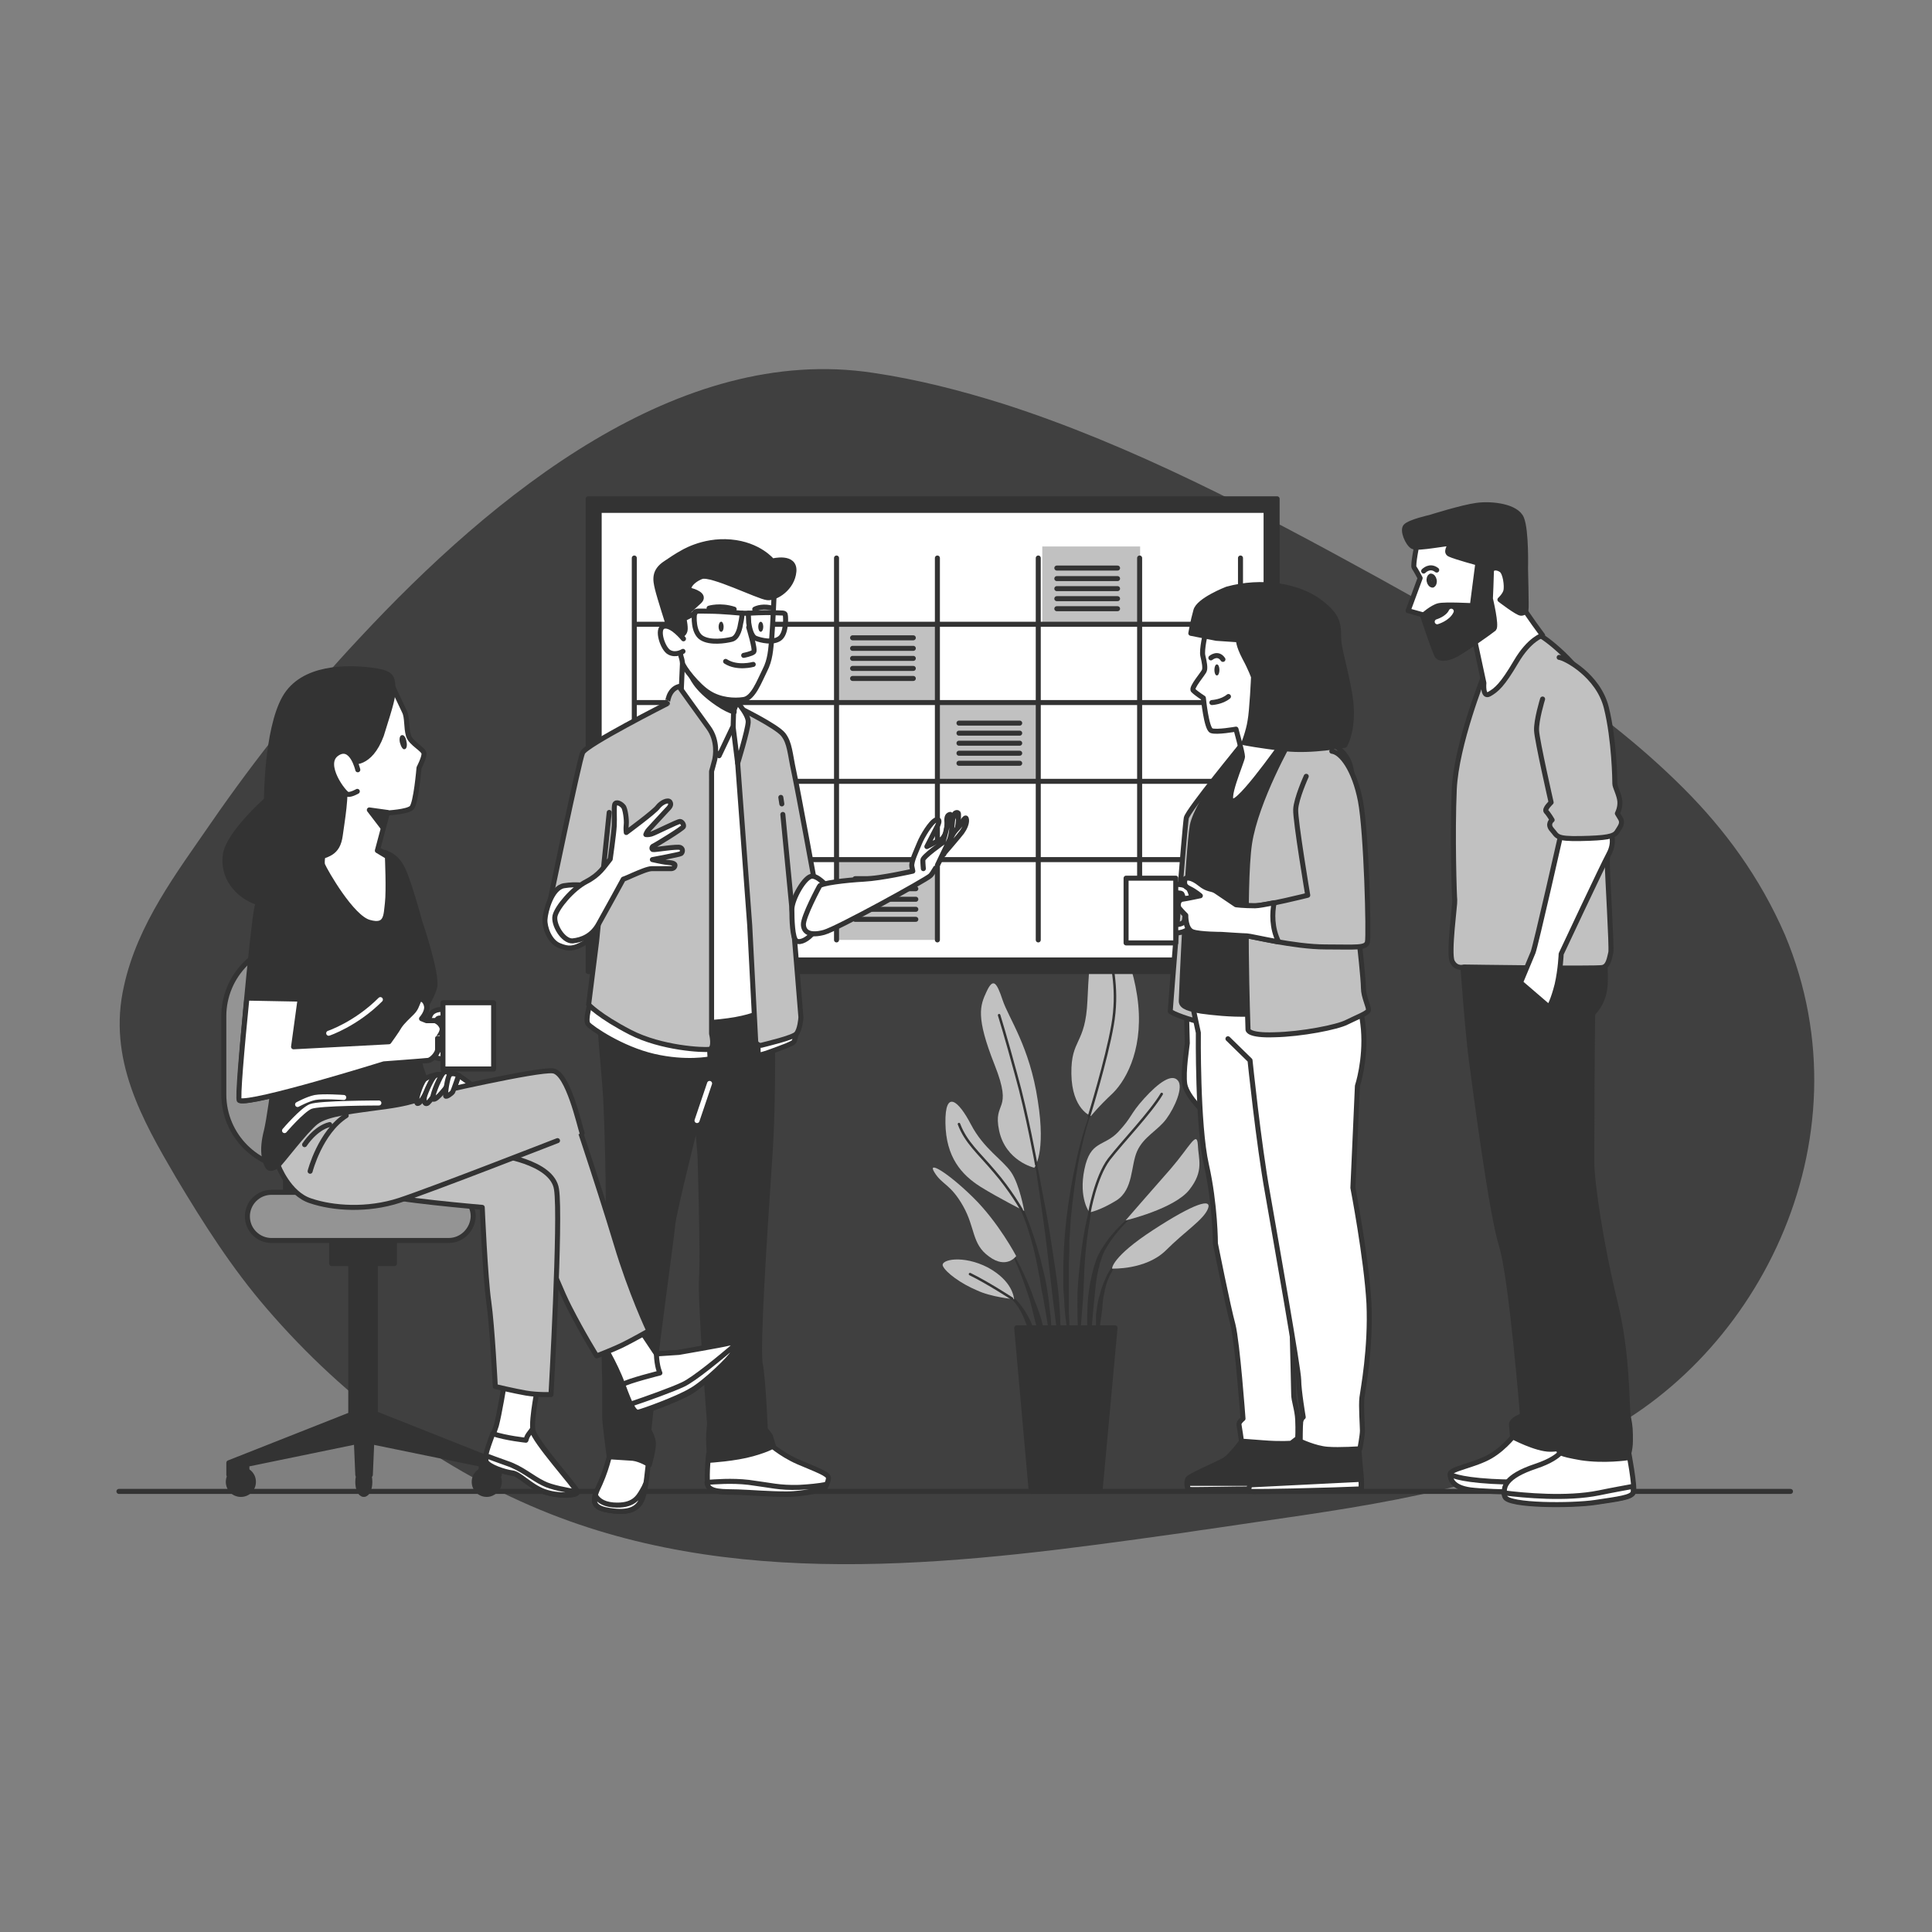 <?xml version="1.0" encoding="utf-8"?>
<!-- Generator: Adobe Illustrator 27.9.0, SVG Export Plug-In . SVG Version: 6.00 Build 0)  -->
<svg version="1.1" id="Capa_1" xmlns="http://www.w3.org/2000/svg" xmlns:xlink="http://www.w3.org/1999/xlink" x="0px" y="0px"
	 viewBox="0 0 385 385" style="enable-background:new 0 0 385 385;" xml:space="preserve">
<rect x="0" y="0" width="385" height="385" fill="#808080" stroke="none"/>
<style type="text/css">
	.st0{opacity:0.3;}
	.st1{fill:none;stroke:#000000;stroke-miterlimit:10;}
	.st2{fill:none;stroke:#000000;stroke-linecap:round;stroke-linejoin:round;stroke-miterlimit:10;}
	.st3{fill:#C1C1C1;stroke:#333333;stroke-linecap:round;stroke-linejoin:round;stroke-miterlimit:10;}
	.st4{fill:none;stroke:#333333;stroke-width:5;stroke-linecap:round;stroke-linejoin:round;stroke-miterlimit:10;}
	.st5{fill:#333333;}
	.st6{fill:#FFFFFF;stroke:#333333;stroke-linecap:round;stroke-linejoin:round;stroke-miterlimit:10;}
	.st7{fill:#333333;stroke:#333333;stroke-linecap:round;stroke-linejoin:round;stroke-miterlimit:10;}
	.st8{fill:none;stroke:#333333;stroke-linecap:round;stroke-linejoin:round;stroke-miterlimit:10;}
	.st9{fill:#333333;stroke:#333333;stroke-width:2;stroke-linecap:round;stroke-linejoin:round;stroke-miterlimit:10;}
	.st10{fill:#FFFFFF;stroke:#333333;stroke-width:14;stroke-linecap:round;stroke-linejoin:round;stroke-miterlimit:10;}
	.st11{fill:#FFFFFF;stroke:#333333;stroke-width:8;stroke-linecap:round;stroke-linejoin:round;stroke-miterlimit:10;}
	.st12{fill:none;stroke:#333333;stroke-miterlimit:10;}
	.st13{fill:#C1C1C1;stroke:#333333;stroke-miterlimit:10;}
	.st14{fill:#C1C1C1;}
	.st15{fill:#333333;stroke:#333333;stroke-miterlimit:10;}
	.st16{fill:#FFFFFF;stroke:#333333;stroke-miterlimit:10;}
	.st17{fill:none;stroke:#4C4C4C;stroke-linecap:round;stroke-linejoin:round;stroke-miterlimit:10;}
	.st18{fill:#4C4C4C;stroke:#333333;stroke-linecap:round;stroke-linejoin:round;stroke-miterlimit:10;}
	.st19{fill:#B6B6B6;stroke:#333333;stroke-linecap:round;stroke-linejoin:round;stroke-miterlimit:10;}
	.st20{fill:#FFFFFF;}
	.st21{fill:#FFFFFF;stroke:#333333;stroke-width:0.75;stroke-linecap:round;stroke-linejoin:round;stroke-miterlimit:10;}
	.st22{fill:#808080;stroke:#333333;stroke-linecap:round;stroke-linejoin:round;stroke-miterlimit:10;}
	.st23{fill:none;stroke:#333333;stroke-width:0.5;stroke-linecap:round;stroke-linejoin:round;stroke-miterlimit:10;}
	.st24{fill:none;stroke:#FFFFFF;stroke-linecap:round;stroke-linejoin:round;stroke-miterlimit:10;}
	.st25{fill:#949494;stroke:#333333;stroke-linecap:round;stroke-linejoin:round;stroke-miterlimit:10;}
	.st26{fill:#6E2DBA;}
	.st27{fill:#00CDD0;}
	.st28{fill:#3A8BFF;}
	.st29{opacity:0.5;}
</style>
<g>
	<g class="st29">
		<path d="M335.5,157.1c-18-18-39.6-30.2-60.9-42c-24-13.2-49-26.4-74.6-34.6c-8.6-2.7-17.2-4.9-26-6.2
			c-38.7-5.9-75.7,24.2-102.4,52.9c-10.7,11.4-20.6,23.8-29.7,37c-6.6,9.6-14.5,19.9-17.2,32.3c-3.3,14.5,3.6,26.6,10.4,38.2
			c5.5,9.2,11.1,18,18,26c15.8,18.4,35.3,32.6,56.6,41c39.6,15.6,83.6,9.7,124.3,4c2.3-0.3,4.6-0.7,6.9-1c25.1-3.8,50.1-6.3,74-16.9
			c34.7-15.3,58.1-60.2,40.8-101.5C350.7,174.8,343.7,165.3,335.5,157.1z"/>
	</g>
	<line class="st8" x1="23.7" y1="297.2" x2="356.8" y2="297.2"/>
	<g>
		<g>
			<g>
				<path class="st5" d="M218.4,219L218.4,219C218.4,219,218.4,219,218.4,219C218.4,219,218.3,219,218.4,219
					c-1.7,3.7-2.9,7.7-3.8,11.7c-0.9,4-1.6,8.1-2.1,12.2l-0.3,3.1c0,0.5-0.1,1-0.1,1.5l-0.1,1.5c0,1-0.1,2.1-0.1,3.1l0,3.1l0,1.5
					c0,0.5,0.1,1,0.1,1.5c0.1,1,0.1,2.1,0.2,3.1c0.2,2,0.5,4.1,0.8,6.1c0,0,0,0,0.1,0c0,0,0.1,0,0.1-0.1v0c0-1,0-2.1-0.1-3.1
					c0-1-0.1-2-0.1-3.1c0-1,0-2,0-3.1l0-1.5l0-1.5l0-3.1l0.1-3.1l0-1.5c0-0.5,0.1-1,0.1-1.5l0.2-3.1c0.4-4.1,0.9-8.1,1.7-12.1
					C215.9,226.8,216.9,222.9,218.4,219z"/>
				<path class="st5" d="M218.9,235.1C218.9,235,218.9,235,218.9,235.1c-0.1-0.1-0.1-0.1-0.1,0c-0.9,2.5-1.6,5.1-2.2,7.8
					c-0.6,2.6-1,5.3-1.3,8c-0.3,2.7-0.6,5.4-0.6,8.1c0,2.7,0,5.4,0.3,8.1c0,0,0,0,0,0c0,0,0.1,0,0.1,0c0.3-2.7,0.5-5.4,0.7-8
					c0.2-2.7,0.2-5.4,0.4-8c0.2-2.7,0.5-5.3,1-8C217.6,240.3,218.1,237.6,218.9,235.1z"/>
				<path class="st5" d="M227.7,240.7C227.7,240.7,227.7,240.7,227.7,240.7c-2.3,1.4-4.3,3.2-6,5.2c-0.9,1-1.6,2.1-2.3,3.2l-0.5,0.9
					l-0.4,0.9c-0.1,0.3-0.2,0.6-0.3,0.9c-0.1,0.3-0.2,0.6-0.3,1c-0.7,2.6-1.1,5.2-1.2,7.8c-0.1,2.6-0.1,5.3,0.3,7.9c0,0,0,0,0.1,0
					c0,0,0.1,0,0.1-0.1l0.7-7.8c0.3-2.6,0.4-5.2,1-7.7c0.1-0.3,0.2-0.6,0.2-0.9c0.1-0.3,0.2-0.6,0.3-0.9l0.3-0.9l0.4-0.9
					c0.6-1.1,1.3-2.2,2.1-3.2C223.7,244.2,225.6,242.3,227.7,240.7L227.7,240.7C227.8,240.8,227.8,240.7,227.7,240.7z"/>
				<path class="st5" d="M223.4,250.7c-1.2,0.8-2,2-2.7,3.2c-0.6,1.3-1.2,2.6-1.5,4c-0.1,0.3-0.2,0.7-0.3,1l-0.2,1
					c-0.1,0.7-0.2,1.4-0.3,2.1c0,0.7,0,1.4,0,2.1c0.1,0.7,0.1,1.4,0.3,2.1c0,0,0,0,0,0c0,0,0.1,0,0.1,0c0.2-0.7,0.3-1.4,0.4-2.1
					c0.1-0.7,0.2-1.4,0.3-2.1c0.1-0.7,0.2-1.4,0.2-2c0.1-0.7,0.1-1.4,0.3-2c0.2-1.4,0.6-2.7,1.2-3.9
					C221.8,253,222.4,251.7,223.4,250.7L223.4,250.7C223.5,250.8,223.5,250.8,223.4,250.7C223.5,250.7,223.5,250.7,223.4,250.7z"/>
				<path class="st5" d="M211,258.6c-0.3-3.5-0.9-6.9-1.4-10.3c-0.5-3.4-1.1-6.9-1.8-10.3c-0.6-3.4-1.3-6.8-2.1-10.2c0,0,0,0-0.1,0
					c0,0,0,0,0,0.1c0.6,3.4,1.1,6.8,1.6,10.3c0.5,3.4,1,6.9,1.4,10.3c0.4,3.4,0.8,6.9,1.2,10.3l1.3,10.3c0,0,0,0,0.1,0
					c0,0,0.1,0,0.1-0.1c0-0.9,0-1.7,0.1-2.6c0-0.9,0-1.7-0.1-2.6C211.3,262,211.1,260.3,211,258.6z"/>
				<path class="st5" d="M208.9,258.5c-0.2-1.4-0.4-2.7-0.7-4.1l-0.5-2c-0.2-0.7-0.3-1.4-0.5-2c-0.7-2.7-1.6-5.3-2.6-7.9l-0.4-1
					l-0.5-0.9c-0.3-0.6-0.6-1.2-1-1.8c-0.7-1.2-1.5-2.4-2.5-3.3c0,0-0.1,0-0.1,0c0,0,0,0.1,0,0.1l0,0c0.9,1,1.6,2.2,2.3,3.4
					c0.3,0.6,0.6,1.2,0.9,1.9l0.4,0.9l0.4,1c1,2.6,1.7,5.2,2.3,7.9c0.3,1.3,0.5,2.7,0.8,4l0.3,2c0.1,0.7,0.3,1.3,0.4,2
					c0.2,1.4,0.5,2.7,0.7,4.1c0.2,1.4,0.5,2.7,0.7,4.1c0,0,0,0,0.1,0c0,0,0.1,0,0.1-0.1c0-1.4,0-2.8-0.1-4.2
					C209.2,261.3,209.1,259.9,208.9,258.5z"/>
				<path class="st5" d="M206,258.7c-0.6-1.8-1.4-3.6-2.2-5.3c-0.8-1.7-1.7-3.4-2.8-5.1c0,0,0,0-0.1,0c0,0,0,0,0,0.1
					c0.9,1.7,1.7,3.4,2.4,5.2c0.7,1.8,1.3,3.6,1.9,5.4c0.5,1.8,0.9,3.7,1.4,5.5c0.5,1.8,0.9,3.7,1.5,5.5c0,0,0,0,0.1,0
					c0,0,0.1,0,0.1-0.1c0-1.9-0.2-3.9-0.5-5.8C207.4,262.3,206.7,260.5,206,258.7z"/>
				<path class="st5" d="M205.9,264.7c-0.3-1.1-0.9-2.2-1.5-3.2c-0.6-1-1.4-2-2.2-2.8c-0.4-0.4-0.9-0.8-1.4-1.1
					c-0.5-0.3-1-0.6-1.6-0.7c0,0-0.1,0-0.1,0c0,0,0,0.1,0,0.1l0,0c1,0.5,1.9,1.2,2.7,2.1c0.8,0.8,1.4,1.8,1.9,2.8
					c0.5,1,0.8,2.1,1.3,3.1c0.2,0.5,0.4,1.1,0.6,1.6c0.2,0.5,0.4,1.1,0.7,1.6l0,0c0,0,0,0,0,0c0,0,0.1,0,0.1-0.1
					c0-0.6,0-1.2-0.1-1.8C206.2,265.9,206.1,265.3,205.9,264.7z"/>
			</g>
			<path class="st14" d="M206.1,232.7c0,0-5.7-1.3-7-7.4c-1.3-6.1,2.9-3.5-0.9-13.1c-3.8-9.6-2.9-11.8-1.6-14.6
				c1.3-2.8,2-1.9,3.2,1.7c1.2,3.6,5.4,9.3,7,20C208.5,229.9,206.1,232.7,206.1,232.7z"/>
			<path class="st14" d="M217.4,222.4c0,0-3.8-1.3-3.9-8.4c-0.1-7.1,2.8-5.7,3.2-14.6c0.4-8.9,1-15.2,2.6-15.3
				c1.6-0.1,5.8,4.4,7.3,14.3c1.5,9.9-1.9,16.5-4.8,19.4C218.8,220.6,217.4,222.4,217.4,222.4z"/>
			<path class="st14" d="M204.1,241.3c0,0-0.9-5.2-2.6-7.7c-1.7-2.5-5.5-4.7-8-9.5c-2.5-4.8-5.2-7.1-5.1-0.3
				c0.1,6.8,3.2,10.3,7,12.7C199.1,238.8,204.1,241.3,204.1,241.3z"/>
			<path class="st14" d="M202.5,250.3c0,0-3.5-6.7-8.6-11.7c-5.1-5-9.2-7.4-7.7-5c1.5,2.5,3.2,2.3,5.7,6.7c2.5,4.4,1.7,7.6,5.2,10.1
				C200.6,253,202.5,250.3,202.5,250.3z"/>
			<path class="st14" d="M202.1,258.9c-0.1-0.4-0.3-3.6-5.2-6.3c-5-2.6-9.6-1.6-9-0.3c0.6,1.3,3.6,3.5,6.7,4.8
				C197.5,258.5,202.1,258.9,202.1,258.9z"/>
			<path class="st14" d="M217.1,241.6c0,0-2.2-2.8-1-8.6c1.2-5.8,3.8-4.4,6.7-7.4c2.9-3.1,2.3-3.5,5.2-6.7c2.9-3.2,5.5-5,6.7-3.6
				c1.2,1.3-0.6,5.4-2.3,7.7c-1.7,2.3-4.5,3.5-5.8,6.4c-1.3,2.9-0.7,7.6-4.1,9.8C219.1,241.3,217.1,241.6,217.1,241.6z"/>
			<path class="st14" d="M224.3,243.2c0,0,5.2-6,9-10.3c3.8-4.4,5.2-7.7,5.4-4.8c0.1,2.9,1.3,5.2-1.7,9
				C234,240.9,224.3,243.2,224.3,243.2z"/>
			<path class="st14" d="M221.6,252.8c0,0-0.1-2.3,8.2-7.7c8.3-5.4,11.8-6.4,10.9-4.2c-0.9,2.2-4.5,4.4-8.4,8.3
				C228.3,253.1,221.6,252.8,221.6,252.8z"/>
			<path class="st23" d="M206.5,232.1c0,0-1.9-10.5-4-17.9c-2-7.4-3.4-11.9-3.4-11.9"/>
			<path class="st23" d="M217,222.5c0,0,3.5-11.3,4.7-18.2c1.2-6.8-0.1-11.9-0.7-15"/>
			<path class="st23" d="M203.6,241.1c0,0-2.2-3.9-5.4-7.6c-3.2-3.8-5.7-5.8-7.1-9.5"/>
			<path class="st23" d="M217.1,241.6c0,0,1.2-7,3.9-10.6c2.8-3.6,8.3-9.3,10.5-13"/>
			<path class="st23" d="M201.7,258.8c0,0-4.9-3.2-8.4-4.9"/>
		</g>
		<polygon class="st7" points="219.2,297.2 205.5,297.2 202.6,264.6 222.2,264.6 		"/>
	</g>
	<g>
		<g>
			<rect x="117.2" y="99.4" class="st7" width="137.3" height="94.2"/>
			<rect x="119.4" y="101.7" class="st6" width="132.9" height="89.6"/>
		</g>
		<g>
			<rect x="167" y="124.4" class="st14" width="19.5" height="15.7"/>
			<rect x="187.2" y="140.3" class="st14" width="19.5" height="15.7"/>
			<rect x="167" y="171.6" class="st14" width="19.5" height="15.7"/>
			<rect x="207.7" y="108.9" class="st14" width="19.5" height="15.7"/>
			<g>
				<line class="st8" x1="126.4" y1="111.2" x2="126.4" y2="187.3"/>
				<line class="st8" x1="146.6" y1="111.2" x2="146.6" y2="187.3"/>
				<line class="st8" x1="166.7" y1="111.2" x2="166.7" y2="187.3"/>
				<line class="st8" x1="186.8" y1="111.2" x2="186.8" y2="187.3"/>
				<line class="st8" x1="206.9" y1="111.2" x2="206.9" y2="187.3"/>
				<line class="st8" x1="227.1" y1="111.2" x2="227.1" y2="187.3"/>
				<line class="st8" x1="247.2" y1="111.2" x2="247.2" y2="187.3"/>
				<line class="st8" x1="126.9" y1="124.4" x2="247.4" y2="124.4"/>
				<line class="st8" x1="126.9" y1="140" x2="247.4" y2="140"/>
				<line class="st8" x1="126.9" y1="155.7" x2="247.4" y2="155.7"/>
				<line class="st8" x1="126.9" y1="171.3" x2="247.4" y2="171.3"/>
				<g>
					<line class="st8" x1="169.9" y1="127.1" x2="182" y2="127.1"/>
					<line class="st8" x1="169.9" y1="129.2" x2="182" y2="129.2"/>
					<line class="st8" x1="169.9" y1="131.2" x2="182" y2="131.2"/>
					<line class="st8" x1="169.9" y1="133.2" x2="182" y2="133.2"/>
					<line class="st8" x1="169.9" y1="135.2" x2="182" y2="135.2"/>
				</g>
				<g>
					<line class="st8" x1="191.1" y1="144.1" x2="203.2" y2="144.1"/>
					<line class="st8" x1="191.1" y1="146.1" x2="203.2" y2="146.1"/>
					<line class="st8" x1="191.1" y1="148.1" x2="203.2" y2="148.1"/>
					<line class="st8" x1="191.1" y1="150.1" x2="203.2" y2="150.1"/>
					<line class="st8" x1="191.1" y1="152.1" x2="203.2" y2="152.1"/>
				</g>
				<g>
					<line class="st8" x1="170.4" y1="175.1" x2="182.5" y2="175.1"/>
					<line class="st8" x1="170.4" y1="177.1" x2="182.5" y2="177.1"/>
					<line class="st8" x1="170.4" y1="179.2" x2="182.5" y2="179.2"/>
					<line class="st8" x1="170.4" y1="181.2" x2="182.5" y2="181.2"/>
					<line class="st8" x1="170.4" y1="183.2" x2="182.5" y2="183.2"/>
				</g>
				<g>
					<line class="st8" x1="210.6" y1="113.2" x2="222.7" y2="113.2"/>
					<line class="st8" x1="210.6" y1="115.3" x2="222.7" y2="115.3"/>
					<line class="st8" x1="210.6" y1="117.3" x2="222.7" y2="117.3"/>
					<line class="st8" x1="210.6" y1="119.3" x2="222.7" y2="119.3"/>
					<line class="st8" x1="210.6" y1="121.3" x2="222.7" y2="121.3"/>
				</g>
			</g>
		</g>
	</g>
	<g>
		<g>
			<path class="st6" d="M302.3,285.3c0,0-2.2,3.1-5.3,4.9c-3.1,1.8-8,2.5-8,3.5s0.4,2.7,4,3.1c3.6,0.5,19.3,0.7,21.3,0.2
				c2-0.5,0.1-10.6,0.1-10.6S304.9,287,302.3,285.3z"/>
			<path class="st6" d="M293,296.9c3.6,0.5,19.3,0.7,21.3,0.2c0.5-0.1,0.8-0.9,0.9-1.9c-4.4,0.1-12.9,0.3-18,0
				c-6.9-0.4-8.2-1.4-8.2-1.4C289,294.7,289.4,296.4,293,296.9z"/>
		</g>
		<path class="st7" d="M291.4,191c0,0,1,14.2,1.8,20.2c0.8,6,4,30.6,6,37c2,6.4,4.2,33.9,4.2,33.9s-2.3,0.8-2.2,1.8
			c0.1,1,0.2,2.4,0.2,2.4s4.7,2.5,7.5,2.5c2.8,0,6.3-1.2,6.3-1.2s-0.7-10.7-1.1-19.2c-0.4-8.4-3.9-44.3-3.9-44.3l-0.7-35.8
			L291.4,191z"/>
		<g>
			<path class="st6" d="M311.8,287.9c0,0,0.2,2.3-5.8,4.3c-6,2-6.7,4.2-6,6c0.7,1.8,13.3,1.8,18,1.1c4.7-0.7,7.1-1,7.5-1.9
				c0.4-1-1-8.3-1-8.3L311.8,287.9z"/>
			<path class="st6" d="M325.4,297.5c0.1-0.2,0.1-0.7,0-1.3c-1.6,0.3-3.9,0.7-6.8,1.3c-6.4,1.3-14.9,0.5-18.9,0
				c0,0.3,0.1,0.5,0.2,0.8c0.7,1.8,13.3,1.8,18,1.1C322.6,298.7,325,298.4,325.4,297.5z"/>
		</g>
		<path class="st7" d="M295.8,194.5l3.5,4.2c0,0,2.7,29.2,3.6,36.8c1,7.6,5.5,34.7,5.5,34.7l2.9,14.5c0,0-0.5,1.2-0.7,1.8
			c-0.2,0.6-0.1,1.9,0,2.4c0.1,0.5-0.1,0.8,4.5,1.6c4.6,0.7,9.2,0,9.2,0s0.6-1.4,0.6-3.4c0-1.9,0-2.8-0.4-4.7
			c-0.4-1.9,0-12.2-2.7-23.1c-2.7-11-4.6-23.6-4.6-27.8c0-4.2,0.1-28.9,0.2-29.4c0.1-0.5,2.4-2,2.5-6.5c0.1-4.5-0.5-6.1-0.5-6.1H296
			"/>
		<path class="st3" d="M295.6,134.9c0,0-5.4,13.5-5.8,22.4c-0.4,8.9,0,21.6,0.1,22.1c0.1,0.5-1.3,10.6-0.5,12.2
			c0.8,1.6,2.3,1.1,2.3,1.1s26.4,0.4,27.6,0.1c1.2-0.2,1.4-1.8,1.7-3c0.2-1.2-0.7-15.5-0.7-17.7c0-2.2,0.7-26.4-2.3-33.1
			s-10.5-12.3-11.4-12.5S297.8,128.7,295.6,134.9z"/>
		<g>
			<path class="st6" d="M282.4,108.3c0,0-0.9,4.4-0.6,4.8c0.3,0.4,1.2,2.1,1.2,2.1l-2.4,6.5l2.9,0.8l4.1,7l6.3-1.8l1.8,8.4
				c0,0-0.3,3,1.1,2.2c1.4-0.8,2.6-1.8,5.3-6.4c2.7-4.6,5.3-5.3,5.3-5.3s-3.3-4.4-4-5.8s-0.3-3.7-1.4-9.3c-1.1-5.6-4.9-6.8-10-6.8
				C286.8,104.8,282.9,105.9,282.4,108.3z"/>
			<path class="st7" d="M285,103.1c0,0-4.1,0.9-4.9,1.8c-0.7,0.8,0.4,3.4,1.4,4c1,0.6,7.6-0.9,7.5-0.5c-0.1,0.5-1.1,1.7,0,2.1
				c1.1,0.5,5.5,1.7,5.5,1.7l-1.1,8.5c0,0-5.4-0.3-6.7,0c-1.3,0.3-3.2,2-3.2,2s2.4,7.3,2.9,8c0.5,0.7,1.8,0.6,3.2,0
				c1.5-0.6,7.5-4.9,8.1-5.4c0.6-0.6-0.7-6-0.7-6s0.2-4.5,0.2-5.4s1.2-0.9,2-0.3c0.8,0.6,1.1,3.1,0.9,4.1c-0.2,0.9-1.2,1.8-1.2,1.8
				s3.5,2.7,4.2,2.7c0.7,0,0.9-0.5,1-0.7c0.1-0.3-0.1-8.2-0.1-8.2s0.2-7.6-0.8-10c-1-2.4-5.8-3-8.9-2.6
				C291.3,101.1,285,103.1,285,103.1z"/>
			<path class="st8" d="M285.8,115.6c0.1,0.5-0.1,0.9-0.3,1c-0.3,0-0.6-0.3-0.7-0.8c-0.1-0.5,0.1-0.9,0.3-1
				C285.4,114.8,285.7,115.1,285.8,115.6z"/>
			<path class="st8" d="M283.7,113.8c0,0,1.2-1.3,2.6-0.2"/>
			<path class="st24" d="M286.4,123.9c0,0,2.1-0.6,2.8-2.1"/>
		</g>
		<path class="st6" d="M311.2,165.6c0,0-5.2,23-5.7,24.2c-0.5,1.2-2.5,6-2.5,6l5.7,4.9c0,0,0.8-1.3,1.6-4.5c0.7-3.1,0.8-6.1,0.8-6.1
			s8.2-17.5,9.5-19.9c1.3-2.4,0.4-4.2,0.4-4.8C320.9,164.9,311.2,165.6,311.2,165.6z"/>
		<path class="st3" d="M307.4,139.3c0,0-1.3,4.2-1.2,6.3c0.1,2,2.9,14.3,2.9,14.3s-1.4,1.3-1,1.8c0.5,0.5,1.2,1.7,1.2,1.7
			s-1.1,0.8,0,2c1.1,1.2,0.6,1.8,5.7,1.7c5.1-0.1,6.6-0.4,7.2-1.3c0.6-1,1.3-1.7,0.7-2.7c-0.6-1-0.6-1-0.6-1s0.6-1.1,0.5-2.4
			c-0.1-1.3-1-2.9-1-3.5c0-0.6-0.1-8.8-1.7-15.2c-1.6-6.4-8.2-9.9-9.4-10"/>
	</g>
	<g>
		<path class="st6" d="M236.4,200.1c0,0,0.2,7.6,0.2,7.8c0,0.3-0.9,5.7-0.5,8.2c0.5,2.6,4.3,6,4.3,6l0.4-22.8L236.4,200.1z"/>
		<path class="st3" d="M247.8,148c0,0-11.1,13.5-11.4,15c-0.3,1.5-3.2,38.1-3.2,38.5c0,0.3,4.5,2.1,6.4,2.1c1.8,0,2.7,0,2.7,0
			s-3.1-25.2-1.7-34.5c1.4-9.4,4.7-12,7.3-15.6C250.3,149.8,250.3,147,247.8,148z"/>
		<g>
			<path class="st7" d="M248.4,285.9c0,0-2.9,4.2-4.5,5.1c-1.6,0.9-6.9,3.1-7.2,3.7s-0.2,2,0.2,2.1c0.5,0.1,8.4-0.1,13.3-0.1
				c4.9,0,8.1,0.2,8.7-0.3c0.6-0.6,0.1-8.1-0.5-9.6c-0.6-1.5-0.6-1.5-0.6-1.5l-8.7-0.2L248.4,285.9z"/>
			<path class="st6" d="M259.1,295.6h-22.5c0,0.5,0.1,1.1,0.4,1.2c0.5,0.1,8.4-0.1,13.3-0.1c4.9,0,8.1,0.2,8.7-0.3
				C259,296.2,259.1,296,259.1,295.6z"/>
		</g>
		<path class="st6" d="M237.3,198.8l1.5,7c0,0-0.2,18.4,1.6,26.3c1.8,8,1.8,15.7,1.8,15.7s2.5,12.6,3.5,16.2c0.9,3.6,2,18.7,2,18.7
			s-0.9,0.7-0.8,1.2c0.1,0.5,0.5,3.3,0.5,3.3s0.5,0,4.2,0.3c3.7,0.3,5.7,0.1,5.7,0.1l1.3-1c0,0,0.1-1.6,0-3.7
			c-0.1-2.1-0.8-3.7-0.8-5.1c0-1.4-0.8-31.9-0.8-31.9l0.3-47.8l-20.2-1.2L237.3,198.8z"/>
		<g>
			<path class="st7" d="M259.7,285.7c0,0-1,2.5-2.1,3.9c-1,1.4-5.3,3.8-7,4.7c-1.7,0.9-1.7,2.9-1.7,2.9s3.9,0.1,16.9-0.3l5.5-0.2
				c0,0,0.1-1.5-0.1-3.2s-0.5-6.1-0.5-6.1L259.7,285.7z"/>
			<path class="st6" d="M265.7,296.9l5.5-0.2c0,0,0.1-0.8,0-1.9l-22.1,1.1c-0.3,0.7-0.3,1.3-0.3,1.3S252.8,297.3,265.7,296.9z"/>
		</g>
		<path class="st6" d="M244.7,207l4.4,4.3c0,0,1.7,16.6,3.5,26.5c1.7,9.8,6.2,35.1,6.2,37.2c0,2.1,0.9,7.4,0.9,7.4s-0.3,0.1-0.5,0.9
			c-0.1,0.8-0.1,3.9-0.1,3.9s2.9,1.4,5.4,1.6c2.5,0.2,6.5-0.1,6.5-0.1s0.5-2.7,0.5-3.6s-0.3-5-0.1-6.6c0.2-1.6,1.8-9.8,1.4-18.8
			c-0.5-9-3.2-23-3.2-23l0.9-20.3c0,0,1.7-5.1,1.2-11.3c-0.6-6.2-2-8.7-2-8.7l-27,0.1"/>
		<path class="st7" d="M247.8,148c0,0-9.2,11.4-10.2,16.5c-0.9,5.1-2.2,33.8-2.2,35c0,1.2,1.8,1.6,4,2c2.2,0.3,5.7,0.7,9.5,0.6
			c3.8-0.1,7.7-1.4,8.3-2.1c0.6-0.7-0.6-21.1,1.4-32.3s3.9-17.2,2.8-19.4C260.3,146,251.8,145.7,247.8,148z"/>
		<path class="st3" d="M257.2,147.4c0,0-6.9,12.1-8.2,20.7s-0.3,37.1-0.3,37.1s0,1.2,5.3,1c5.3-0.1,12.5-1.5,14.4-2.5
			c2-1,4.2-1.8,4.3-2.4c0.1-0.6-1-2.7-1-4.4c0-1.7-0.8-8.9-0.8-8.9s-0.2-31.5-2-36C267.1,147.4,260.3,146.1,257.2,147.4z"/>
		<g>
			<path class="st6" d="M240.3,125.8c0,0-0.9,3.7-0.6,4.9c0.3,1.2,0.5,2.4,0.3,2.9c-0.1,0.5-2.8,3.5-2.2,4c0.6,0.6,2,1.5,2,1.5
				s0.6,6.1,1.6,6.5s4.9-0.3,4.9-0.3s1.3,4.7,1.3,5.5c0,0.8-3.9,9.5-1.7,8.8c2.2-0.7,11-13.4,11-13.4s-0.1-16.3-2.7-20.4
				C251.6,121.5,244,122.2,240.3,125.8z"/>
			<path class="st5" d="M243,133.5c0,0.6-0.2,1.1-0.5,1.1s-0.5-0.5-0.5-1.1c0-0.6,0.2-1.1,0.5-1.1S243,132.9,243,133.5z"/>
			<path class="st8" d="M241.3,131.1c0,0,1.4-1.2,2.4,0.3"/>
			<path class="st8" d="M241.5,140c0,0,2-0.1,3.3-1.2"/>
		</g>
		<path class="st7" d="M244.5,117.4c0,0-5.7,2.2-6.2,4.3c-0.6,2.1-1,4.5-1,4.5l5.1,1l4.4,0.3c0,0-0.1,1,1.2,3.5
			c1.3,2.4,1.8,3.9,1.8,3.9s-0.3,6.8-0.7,8.8c-0.3,2-1.2,4.3-1.2,4.3s2.9,0.6,8.2,1.2c5.3,0.6,11.9-0.7,11.9-0.7s1.4-2.3,1.3-6.9
			c-0.1-4.6-2.3-11.2-2.5-13.9c-0.2-2.7,0.5-4.5-3.7-7.7C258.8,116.7,251.4,115.5,244.5,117.4z"/>
		<g>
			<g>
				<path class="st6" d="M234.3,185.9c-0.4,0-0.8,0-0.9-0.1l0.3-1.6c0.5,0.1,1.8,0.1,2.2-0.5c0.5-0.7,0.1-4.9-0.4-5.6
					c-0.2-0.2-1.1-0.2-1.8-0.1l-0.4-1.6c0.4-0.1,2.5-0.5,3.5,0.6c0.9,1.1,1.6,6.1,0.5,7.6C236.5,185.7,235.1,185.9,234.3,185.9z"/>
			</g>
			<rect x="224.4" y="175" class="st6" width="9.9" height="12.9"/>
		</g>
		<g>
			<path class="st3" d="M260.3,154.7c0,0-2,4.4-2.1,6.6c-0.1,2.2,2.4,17.1,2.4,17.1s-8.3,2.1-10.6,2.1c-2.3,0-3.8-0.2-3.8-0.2
				s-3.1-2.1-4-2.7s-1.6-0.2-3.2-1.5c-1.6-1.3-2.9-1.4-3-0.7s-0.1,1.2,1,1.7c1.2,0.6,2.1,1.4,2.1,1.4s-2.8,0.6-3.6,0.7
				c-0.8,0.1-1,1.3-0.6,1.8c0.5,0.6,1.3,1.4,1.3,1.4s-0.1,2.8,1.4,3.3c1.5,0.6,5.7,0.5,5.7,0.5s4.4,0.3,5.1,0.3
				c0.7,0,9.5,2.2,15.7,2.2c6.2,0,8.1,0.3,8.4-1c0.3-1.4-0.2-21.8-1.4-28.1c-1.2-6.2-3.8-9.7-5.7-9.9"/>
			<path class="st6" d="M253.9,179.9c-1.6,0.3-3.1,0.6-3.8,0.6c-2.3,0-3.8-0.2-3.8-0.2s-3.1-2.1-4-2.7c-0.9-0.6-1.6-0.2-3.2-1.5
				c-1.6-1.3-2.9-1.4-3-0.7c-0.1,0.7-0.1,1.2,1,1.7c1.2,0.6,2.1,1.4,2.1,1.4s-2.8,0.6-3.6,0.7c-0.8,0.1-1,1.3-0.6,1.8
				c0.5,0.6,1.3,1.4,1.3,1.4s-0.1,2.8,1.4,3.3s5.7,0.5,5.7,0.5s4.4,0.3,5.1,0.3c0.4,0,3,0.6,6.3,1.2
				C253.4,184.9,253.5,181.9,253.9,179.9z"/>
		</g>
	</g>
	<g>
		<g>
			<g>
				<path class="st6" d="M121.8,288.5c0,0-0.6,3.5-2.2,7.1c-1.7,3.5-1.8,4.9,2,5.4c3.8,0.6,5.6-0.3,6.4-2.3c0.8-2,1.1-6.7,1.3-7.9
					C129.6,289.7,126.6,286.3,121.8,288.5z"/>
				<path class="st6" d="M128,297c-0.8,1.4-1.8,3.2-5.8,2.9c-2.3-0.2-3.2-1.2-3.6-2c-0.5,1.8,0.2,2.7,2.9,3.1
					c3.8,0.6,5.6-0.3,6.4-2.3c0.3-0.7,0.5-1.8,0.7-2.9C128.5,296.1,128.3,296.5,128,297z"/>
			</g>
			<g>
				<path class="st6" d="M153.1,287.5c0,0,2.3,2.2,5.9,3.8c3.5,1.5,6.1,2.4,6.1,3.2c0,0.8-0.8,2.2-0.8,2.2s-3.8,1.1-7.5,1.1
					s-6.9-0.3-9.6-0.4c-2.8-0.1-6,0.2-6.2-1.8c-0.2-2,0.2-5.8,0.2-5.8S150.9,286.8,153.1,287.5z"/>
				<path class="st6" d="M164.3,296.6c0,0,0.2-0.4,0.4-0.8c-1.5,0.3-3.5,0.5-5.5,0.6c-4,0.1-5.4-0.4-10-1c-3.4-0.4-6.8-0.1-8.3,0
					c0,0,0,0.1,0,0.1c0.2,2,3.4,1.7,6.2,1.8c2.8,0.1,5.9,0.4,9.6,0.4S164.3,296.6,164.3,296.6z"/>
			</g>
			<path class="st7" d="M153.8,200.7c0,0,0.6,16.7-0.5,31.5c-1,14.8-2.4,36.5-1.8,39.6s1,13,1,13l1,1.3l0.6,2c0,0-0.6,0.6-4.1,1.6
				c-3.5,1-8.6,1.3-8.6,1.3s-0.2-3.4-0.2-4.3c0-0.9,0.2-3,0.2-3s-1.9-24-1.6-28.9c0.3-4.9-0.3-24.5-0.3-24.5l-0.6-7.1
				c0,0-4.6,18.3-4.8,20.6c-0.2,2.3-3.4,25.5-3.4,26.9c0,1.4-1.4,14.3-1.4,14.3s0.8,1.3,0.9,2.5c0.1,1.3-0.8,4.4-0.8,4.4
				s-1.7-1.1-3.3-1.3c-1.6-0.1-4.7-0.3-4.7-0.3s-0.9-6.6-0.9-8c0-1.4,0-7.1,0-7.1s-0.5-16.3,0.3-22.5c0.8-6.3,0.3-25.6-0.1-33.8
				c-0.5-8.2-1.6-15.5-0.8-17.3s1.3-4.1,1.3-4.1s8.2,1.8,17.6,2.4c9.4,0.6,14.2-1.1,14.2-1.1L153.8,200.7z"/>
			<line class="st24" x1="138.9" y1="223.3" x2="141.4" y2="215.9"/>
		</g>
		<path class="st6" d="M138.7,203.8c0,0,2,0.2,6.4-0.4c4.4-0.6,6.2-1.6,6.2-1.6s-2.9-55.8-2.9-56.3c0-0.5,0-3.1-3-3.6
			s-7,0.7-7.8,4.1C136.8,149.2,138.7,203.8,138.7,203.8z"/>
		<path class="st6" d="M151.2,206.7c0,0-0.3,3.3,0,3.5c0.3,0.2,3.4-1,5.5-1.8c2-0.9,1.4-0.5,2-2.5c0.7-1.9,0.4-1.9-1.6-1.4
			C155.1,205.1,151.2,206.7,151.2,206.7z"/>
		<path class="st3" d="M147,152.1l2.4,32.3l1.2,23.3c0,0,0.4,0.7,1.1,0.6c0.7-0.2,6.4-1.5,7-2.3c0.7-0.8,0.9-3,0.9-3.3
			s-1.7-20.7-1.7-20.7l4.5-5.9c0,0-3.4-18.6-4.2-22.3s-0.8-5.7-2.1-7.4c-1.3-1.7-8.9-5.4-8.9-5.4L147,152.1z"/>
		<path class="st6" d="M146.1,139c0,0,3.1,3.2,3,4.9c-0.1,1.7-2.1,8.2-2.1,8.2l-1.2-9.6C145.7,142.5,145.1,140.1,146.1,139z"/>
		<g>
			<path class="st6" d="M136,132.1l-0.3,6.8c0,0,2.2,5.5,3.6,7.2c1.4,1.7,4,4.5,4,4.5l2.8-5.9l0.1-3.2l1.2-3.1c0,0-2.7-0.5-5.4-2.6
				c-2.6-2.1-5.4-4.5-5.6-4.6C136.2,131.1,136,132.1,136,132.1z"/>
			<path class="st7" d="M137.7,134.5c0,0,0.7,2.6,5.3,5.7c1.3,0.9,2.4,1.4,3.3,1.7l0-0.5l1.2-3.1c0,0-2.7-0.5-5.4-2.6
				c-0.7-0.5-1.3-1.1-2-1.6l-0.9-0.3L137.7,134.5z"/>
		</g>
		<g>
			<path class="st6" d="M154.3,117.7c0,0-0.3,6.9-0.5,9.3c-0.2,2.4-0.3,4.5-1.4,6.6c-1.1,2.2-2.3,5.5-4.2,5.8
				c-1.9,0.3-4.7,0.1-6.9-1.3c-2.3-1.4-5.2-5.2-5.3-6c-0.1-0.8-0.3-1.3-0.3-1.3s-1.2-7.1-1.2-10.3c0-3.2,0.3-5.8,5.3-7.6
				C144.9,111.1,154.3,117.7,154.3,117.7z"/>
			<path class="st7" d="M137.8,117.7c0,0,3.1,0.8,1.5,2.2c-1.6,1.4-3.1,3-3.1,3s0.5,2,0.3,2.8c-0.2,0.8-1.2,1.4-1.9,0.6
				c-0.7-0.8-1.3-1.4-1.3-1.4s-1.9-5.9-2.3-7.6c-0.4-1.7-0.8-3.5,1.7-5.1c2.5-1.7,3-1.9,3-1.9s4.2-2.8,9.9-2.3
				c5.7,0.5,8.3,3.8,8.3,3.8s4.6-1.2,4.3,2.1c-0.3,3.3-3.6,5.4-5.3,5.2c-1.8-0.2-11.2-4.9-13.1-4.2
				C137.9,115.6,136.5,117.4,137.8,117.7z"/>
			<path class="st8" d="M149.2,125c0,0,1.4,4.5,1,4.9c-0.4,0.4-2,0.7-2,0.7"/>
			<path class="st8" d="M150.1,132.4c0,0-3.2,0.9-5.5-0.6"/>
			<g>
				<path class="st8" d="M147.9,122.2c0,0-4.2-0.4-6.4-0.4c-2.2,0-3-0.2-3.1,0.4s-0.3,3.8,1.4,4.9c1.7,1.1,4.8,0.6,6,0.3
					c1.3-0.3,1.7-2.5,1.8-3.2C147.8,123.5,147.9,122.2,147.9,122.2z"/>
				<path class="st8" d="M149.1,122.2c0,0,3.3-0.2,5-0.1c1.7,0.1,2.4-0.1,2.4,0.5c0.1,0.6,0.2,3.6-1.1,4.6c-1.3,1-3.8,0.4-4.8,0
					s-1.3-2.5-1.4-3.1C149.2,123.5,149.1,122.2,149.1,122.2z"/>
				<line class="st8" x1="138.5" y1="122.2" x2="133.3" y2="124.8"/>
				<line class="st8" x1="147.9" y1="122.2" x2="149.2" y2="122.2"/>
			</g>
			<path class="st6" d="M136.2,127.3c0,0-2.3-2.9-3.9-2.5c-1.6,0.4-0.2,4.6,1.1,5.2c1.3,0.7,2.7-0.2,2.7-0.2"/>
			<path class="st5" d="M144.2,124.9c0,0.6-0.2,1-0.5,1c-0.3,0-0.5-0.5-0.5-1s0.2-1,0.5-1C143.9,123.8,144.2,124.3,144.2,124.9z"/>
			<ellipse class="st5" cx="151.6" cy="124.9" rx="0.5" ry="1"/>
			<path class="st8" d="M141.3,121.2c0,0,2.2-0.7,5,0.2"/>
			<path class="st8" d="M150.4,121.4c0,0,1.2-0.7,3.1-0.3"/>
		</g>
		<path class="st6" d="M141.4,209l0.1,2c0,0-4.7,1-11.2-0.5c-6.5-1.5-12.4-5.6-13.1-6.4s0.5-4.5,0.5-4.5s-0.9-0.2,0.6,0.3
			c1.5,0.5,7.4,5.7,15.4,7.1C141.8,208.4,141.5,207.8,141.4,209z"/>
		<path class="st3" d="M135.3,136.8c0,0,4,5.6,5.9,8.2s1.4,5.7,1.2,6.5c-0.2,0.8-0.6,2.2-0.6,2.2V206c0,0,0.7,2.8-0.4,3.1
			c-1.2,0.2-9.6-0.2-15.8-3.4c-6.2-3.2-8.3-5.5-8.3-5.5l1.6-12.7l0.7-7.1l-10.2,0.1c0,0,6-29,6.7-30.5c0.7-1.6,16.9-9.8,16.9-9.8
			S133.1,137.4,135.3,136.8z"/>
		<line class="st8" x1="155.8" y1="160.2" x2="155.6" y2="158.9"/>
		<line class="st8" x1="157.9" y1="182" x2="156" y2="162.3"/>
		<line class="st6" x1="119.5" y1="180.4" x2="121.4" y2="161.9"/>
		<path class="st6" d="M116.7,176.5c0,0-1.8-0.4-4.3,0c-2.5,0.4-3.7,5.1-3.8,6.7c-0.1,1.6,0.9,4.4,2.8,5.2c1.9,0.8,2.9,0.7,4.9-0.4
			c2-1.2,1.8-6.6,1.7-8.5C117.8,177.7,116.7,176.5,116.7,176.5z"/>
		<path class="st6" d="M121.6,171.2c0,0,0.7-4.9,0.8-6.6s-0.1-3.6,0.1-4.3c0.3-0.7,1.3-0.1,1.7,0.4c0.4,0.4,0.7,2.7,0.6,3.6
			c-0.1,0.9,0,1.6,0,1.6s5.7-4.2,6.3-5.1c0.7-0.9,2-1.5,2.4-1c0.4,0.6-0.1,1.1-0.6,1.6c-0.5,0.5-3.2,3.5-3.6,3.9
			c-0.4,0.4-0.6,1-0.6,1s0.4,0.1,1.1-0.1c0.7-0.2,5.2-2.5,5.7-2.5c0.4,0,0.8,0.6,0.7,1s-5.7,3.8-6,3.9s-0.4,0.6-0.1,0.7
			s4.9-0.7,5.5-0.4c0.6,0.3,0.4,1,0.1,1.2c-0.3,0.2-5.7,1.2-5.7,1.2s1.8,0.4,2.5,0.5c0.7,0.1,2,0.1,2,0.6c0,0.4-0.3,0.7-0.8,0.7
			c-0.5,0-3,0-3.8,0c-0.8,0-2.4,0.7-3.8,1.3c-1.3,0.6-1.9,0.8-1.9,0.8s-3.6,6.6-4.9,8.9c-1.3,2.4-3.3,3.2-5.2,3.4
			c-1.9,0.1-3.9-3.3-3.5-5c0.4-1.7,3.5-5.4,6.2-6.8S120.3,172.8,121.6,171.2z"/>
		<path class="st6" d="M165.5,177.4c0,0-2.1-2.7-3.6-2.8c-1.5-0.1-4.1,4.6-4.1,6.6s0.1,5.8,0.9,6.3c0.8,0.5,2.4-0.4,3.4-1.7
			C163.1,184.5,165.5,177.4,165.5,177.4z"/>
		<g>
			<path class="st6" d="M189.6,164.4c0,0,0.1-2.3-0.3-2.1c-0.4,0.1-0.7,0.4-0.6,1.5c0.1,1-0.4,3.3-0.4,3.3L189.6,164.4z"/>
			<path class="st6" d="M163.3,176.6c0,0-3.3,6.1-3.2,7.7c0.1,1.6,1.5,2.2,4.1,1.5c2.6-0.7,20.4-10.5,21.2-11.3
				c0.9-0.8,3.8-6.9,4.7-8c1-1.1,0.9-3.8,0.9-4.3s-0.9-0.3-0.9,0.3c0,0.6-2.1,4.6-2.4,4.7c-0.3,0.1-3,1.5-3,1.5s1.4-2.7,1.9-3.7
				c0.5-0.9,0.9-1.9-0.1-1.6c-1,0.4-2.7,3.2-3.3,4.7c-0.6,1.5-1.6,3.5-1.5,4.5c0.2,1,0.2,1,0.2,1s-6.1,1.4-9.8,1.6
				C168.5,175.4,163.5,176,163.3,176.6z"/>
			<path class="st6" d="M188,170.2c0,0,3.2-3.7,3.7-4.4s1-1.7,0.9-2.5c-0.1-0.8-0.7,0.2-1.1,0.9s-1.3,1.3-1.8,2.4
				c-0.5,1.1-1.6,1.4-1.6,1.4V170.2z"/>
			<path class="st6" d="M186.8,172.4c0,0,1.8-3.8,2.3-4.8c0.5-1,0.6-2.8,0.7-3.9c0.1-1.1-0.9-0.4-1,0.5c-0.1,0.9-0.9,3.7-0.9,3.7
				s-4,2.8-4,3.5c0,0.7,0.1,1.7,0.1,1.7"/>
		</g>
	</g>
	<g>
		<rect x="56.9" y="229.7" class="st7" width="5.9" height="10.5"/>
		<path class="st25" d="M59.4,232.9L59.4,232.9c-8.1,0-14.8-6.6-14.8-14.8v-15.6c0-8.1,6.6-14.8,14.8-14.8h0
			c8.1,0,14.8,6.6,14.8,14.8v15.6C74.1,226.3,67.5,232.9,59.4,232.9z"/>
		<g>
			<path class="st7" d="M50.5,295.3c0-1.4-1.1-2.5-2.5-2.5s-2.5,1.1-2.5,2.5s1.1,2.5,2.5,2.5S50.5,296.7,50.5,295.3z"/>
			<path class="st7" d="M99.5,295.3c0-1.4-1.1-2.5-2.5-2.5c-1.4,0-2.5,1.1-2.5,2.5s1.1,2.5,2.5,2.5
				C98.3,297.8,99.5,296.7,99.5,295.3z"/>
			<path class="st7" d="M73.7,295.3c0-1.4-0.5-2.5-1.2-2.5c-0.6,0-1.2,1.1-1.2,2.5s0.5,2.5,1.2,2.5
				C73.2,297.8,73.7,296.7,73.7,295.3z"/>
			<polygon class="st7" points="74.8,281.7 74.8,245.8 69.9,245.8 69.9,281.9 45.6,291.5 45.6,293.9 49.2,293.9 49.2,291.8 
				72.5,287 95.9,291.8 95.9,293.9 99.5,293.9 99.5,291.5 			"/>
			<polygon class="st7" points="71.3,293.9 73.8,293.9 74.3,282.2 70.8,282.2 			"/>
		</g>
		<rect x="66.1" y="244.4" class="st7" width="12.5" height="7.4"/>
		<path class="st25" d="M89.4,247.2H54.1c-2.6,0-4.8-2.1-4.8-4.8v0c0-2.6,2.1-4.8,4.8-4.8h35.4c2.6,0,4.8,2.1,4.8,4.8v0
			C94.2,245,92.1,247.2,89.4,247.2z"/>
	</g>
	<g>
		<g>
			<path class="st6" d="M127,264.1l3.8,5.7l4.5-0.3c0,0,8.6-1.6,9.8-1.8c1.1-0.3,1.6,0.7,1,1.8c-0.6,1.1-5.8,6.2-8.4,7.8
				c-2.6,1.6-9.8,4.1-10.5,4.3c-0.7,0.1-1.6-1.3-3.1-5.7c-1.6-4.4-4.4-8.8-4.4-8.8L127,264.1z"/>
			<g>
				<path class="st6" d="M146.1,269.5c0.6-1.1,0.1-2.1-1-1.8c-1.1,0.3-9.8,1.8-9.8,1.8l-4.5,0.3c0.1,2.6,0.7,3.8,0.7,3.8
					s-6.4,1.6-7.4,2.3c1.6,4.4,2.4,5.8,3.1,5.7c0.7-0.1,7.9-2.7,10.5-4.3C140.3,275.7,145.6,270.6,146.1,269.5z"/>
				<path class="st6" d="M146.1,269.5c0.2-0.5,0.3-0.9,0.2-1.3c-2.6,2.2-8,6.7-10.2,7.7c-2.1,1-7.4,2.9-10.4,3.9
					c0.6,1.3,1.1,1.7,1.5,1.6c0.7-0.1,7.9-2.7,10.5-4.3C140.3,275.7,145.6,270.6,146.1,269.5z"/>
			</g>
		</g>
		<path class="st3" d="M112.9,217.3c0,0,6.2,18.3,9.9,30.6c2.9,9.7,6.5,17.3,6.5,17.3s-3,1.7-5,2.7c-2,1-5.4,2.3-5.4,2.3
			s-2.7-4.3-5.5-9.8c-2.8-5.5-7.7-19-9.9-23.1S98.1,227,98.1,227s-1.4-7.1,4-8.9C107.4,216.2,111.3,215.3,112.9,217.3z"/>
		<path class="st6" d="M91.4,214.3c0,0,2.4,1.6,2.5,1.9c0.1,0.3-0.1,0.5-0.6,0.7c-0.5,0.2-3,0.7-3,0.7L91.4,214.3z"/>
		<g>
			<path class="st6" d="M100.5,275.8c0,0-1,6.1-1.6,8.3c-0.7,2.2-2.5,6.2-1.9,7.3c0.6,1,3.6,2,5.1,2.2c1.5,0.1,3.5,2.6,6.4,3.7
				c2.9,1,6.7,0.8,6.6,0c-0.1-0.8-8.5-10-8.9-12.3c-0.4-2.2,1.1-9.3,1.1-9.3L100.5,275.8z"/>
			<g>
				<path class="st6" d="M105,286.4c-0.2,0.6-0.2,0.6-0.2,0.6s-3.9-0.4-6.6-1.3c-0.8,2.2-1.8,4.8-1.4,5.6c0.6,1,3.6,2,5.1,2.2
					c1.5,0.1,3.5,2.6,6.4,3.7c2.9,1,6.7,0.8,6.6,0c-0.1-0.8-8.5-10-8.9-12.3C106.1,284.9,105.3,285.7,105,286.4z"/>
				<path class="st6" d="M108.3,295.6c-2.3-1.1-4.3-3-7.3-4c-2-0.7-3.3-1.2-4.1-1.5c-0.1,0.5-0.1,1,0,1.2c0.6,1,3.6,2,5.1,2.2
					c1.5,0.1,3.5,2.6,6.4,3.7c2.7,1,6.3,0.8,6.6,0.1C113.1,297,109.8,296.4,108.3,295.6z"/>
			</g>
		</g>
		<path class="st3" d="M98.9,230.1c0,0,11.2,1.3,12,6.9c0.9,5.7-1.1,40.9-1.1,40.9s-2.7,0.1-5-0.3c-2.3-0.4-6.1-1.3-6.1-1.3
			s-0.6-12-1.3-16.9c-0.7-4.8-1.3-18.8-1.3-18.8s-18.7-1.6-20.4-2.7C74.2,236.9,98.9,230.1,98.9,230.1z"/>
		<g>
			<path class="st3" d="M111.1,227.3c0,0-25.1,9.8-31.5,11.9s-13.3,1.6-17.7,0.1c-4.4-1.4-6.5-7.1-6.5-7.1s-1.1-1.3-0.5-2.6
				c0.6-1.3,9.6-9.4,15.2-10.8c5.5-1.4,15.5-0.8,15.5-0.8s21.6-5,24.6-4.6c3,0.4,5.3,11,5.8,12.4"/>
			<path class="st8" d="M61.8,233.4c0,0,2-7.8,7.2-11.1"/>
			<path class="st8" d="M60.7,228.1c0,0,2.1-3.3,5-4"/>
		</g>
		<g>
			<path class="st7" d="M76.3,169.8c0,0,2.2,0.3,3.6,2.7c1.4,2.3,3.7,11,3.7,11s3.7,10.8,3,13.3c-0.7,2.6-3.5,6.3-3.5,6.3
				s0.2,8.3,0.9,10c0.7,1.6,1.5,5.1,1.5,5.1s-2,1.4-8.5,2.3c-6.5,0.9-11.8,1.4-14,3.1c-2.2,1.7-7.1,8.3-7.7,8.7
				c-0.6,0.3-1.5,1-2,0.1c-0.5-0.9-1.3-2.9-0.2-7.1c1-4.2,2.9-20.6,3.6-28.4c0.7-7.8-0.8-15.7,0.1-21.1c0.9-5.4,9.2-8.7,11-9
				C69.8,166.4,76.3,169.8,76.3,169.8z"/>
			<g>
				<path class="st24" d="M56.7,225.3c0,0,3.5-4.1,5.2-4.8c1.7-0.7,13.6-0.7,13.6-0.7"/>
				<path class="st24" d="M59.3,220.1c0,0,2-1.1,3.5-1.4c1.6-0.3,5.7,0,5.7,0"/>
				<path class="st24" d="M65.5,205.9c0,0,5.4-1.8,10.3-6.7"/>
			</g>
		</g>
		<path class="st6" d="M78.3,136.9c0,0,1.7,3.7,2.3,4.9c0.6,1.2,0.3,3.1,0.8,4.8c0.5,1.6,3.1,2.7,3.1,3.6c0,0.9-1,2.8-1,2.8
			s-0.6,7.2-1.5,8c-0.9,0.8-4.8,1-4.8,1l-2,7.5l2,1.2c0,0,0.3,6.8,0,9.3c-0.3,2.4-0.1,4.8-3.6,3.8c-3.5-0.9-8.8-10.2-9.3-11.4
			c-0.5-1.2,1.5-6.1-0.8-13.6c-2.3-7.4,2.8-14.1,6.1-17.3C73,138.4,74.7,136.3,78.3,136.9z"/>
		<path class="st7" d="M78.3,136.9c-0.1-2.1-0.3-2.9-4.6-3.4c-4.3-0.5-13.4-0.8-17,5.6c-3.6,6.4-3.6,20.3-3.6,20.3s-7.7,6.8-8.2,11
			c-0.6,4.2,2.2,8.1,6.6,9.5c0.1,0,0.2,0,0.3,0.1c0.4-1.7,1.1-3.8,2.4-5.3c2.5-3,4.7-2.7,7.9-3.5c3.2-0.8,5.2-1.1,5.7-4.7
			c0.5-3.6,1.2-7.5,0.9-11.2c-0.1-1.4,1.4-3.5,1.4-3.5s3.6,0.9,5.9-5.3C78,140.1,78.4,138.9,78.3,136.9z"/>
		<path class="st6" d="M71.3,153.4c0,0-1.2-5.3-4.2-3.2c-3,2.1,1.5,8,2.2,8.1c0.7,0.1,1.9-0.6,1.9-0.6"/>
		<polygon class="st7" points="77.2,161.9 73.6,161.4 76.2,164.8 		"/>
		<path class="st5" d="M81,147.8c0.2,0.8,0,1.5-0.4,1.5c-0.3,0.1-0.7-0.5-0.9-1.3c-0.2-0.8,0-1.5,0.4-1.5
			C80.5,146.4,80.9,147,81,147.8z"/>
		<g>
			<g>
				<path class="st6" d="M88.4,211c0.5,0,0.8,0,0.9-0.1l-0.3-1.7c-0.6,0.1-1.8,0.1-2.2-0.5c-0.5-0.8-0.1-5,0.4-5.7
					c0.2-0.2,1.2-0.2,1.9-0.1l0.4-1.6c-0.4-0.1-2.5-0.5-3.5,0.6c-0.9,1.1-1.6,6.2-0.5,7.7C86.1,210.8,87.4,211,88.4,211z"/>
			</g>
			
				<rect x="88.3" y="199.9" transform="matrix(-1 -1.224647e-16 1.224647e-16 -1 186.67 412.925)" class="st6" width="10.1" height="13.2"/>
		</g>
		<g>
			<path class="st7" d="M59,172.1c0,0-5.3-1.7-7.8,8.7c-0.8,3.4-4.1,38.3-3.4,38.5c2.5,0.9,28.8-7.3,28.8-7.3s8.1-0.6,8.9-0.7
				c0.7-0.2,1.8-1.4,1.8-2.2c0-0.7,0-2.2,0-2.2s1.2-1.4,0.8-2.3c-0.4-0.9-1.3-1.2-1.3-1.2l-1.7,0l-1-0.4c0,0,1.2-1.3,1-2.5
				c-0.2-1.2-1.2-1.8-1.6-1c-0.4,0.9-0.5,1.5-1.3,2.3c-0.8,0.8-1.9,1.8-2.5,2.7c-0.5,0.9-2.1,3.1-2.1,3.1l-19,1l2.9-21.8"/>
			<path class="st6" d="M88,204.6c-0.4-0.9-1.3-1.2-1.3-1.2l-1.7,0l-1-0.4c0,0,1.2-1.3,1-2.5c-0.2-1.2-1.2-1.8-1.6-1
				c-0.4,0.9-0.5,1.5-1.3,2.3c-0.8,0.8-1.9,1.8-2.5,2.7c-0.5,0.9-2.1,3.1-2.1,3.1l-19,1l1.3-9.5l-10.6-0.2c-1,10-1.9,20.3-1.5,20.4
				c2.5,0.9,28.8-7.3,28.8-7.3s8.1-0.6,8.9-0.7c0.7-0.2,1.8-1.4,1.8-2.2c0-0.7,0-2.2,0-2.2S88.5,205.5,88,204.6z"/>
		</g>
		<g>
			<path class="st6" d="M87.2,214.1c0,0-2.1,0.4-2.7,1.1c-0.6,0.7-2,4.5-1.3,4.7c0.7,0.1,2.1-3,2.1-3S89.3,215,87.2,214.1z"/>
			<path class="st6" d="M88.1,214.1c0,0-0.8-0.1-1.4,0.3c-0.6,0.3-1.9,3.3-2.1,4.1c-0.2,0.8,0,1.6,0.5,1.4c0.5-0.2,2.4-3.1,3-3.5
				C88.7,216.1,89.1,214.1,88.1,214.1z"/>
			<path class="st6" d="M89.6,214.1c0,0-0.7-1.2-1.5,0c-0.8,1.2-2.2,4.7-1.8,4.9c0.3,0.3,1.2-0.6,1.7-1.2
				C88.5,217.2,90,215.7,89.6,214.1z"/>
			<path class="st6" d="M91.4,214.3c0,0-1.2-0.7-1.8-0.1c-0.5,0.6-0.9,3.9-0.8,4.2c0.1,0.3,1.2-0.5,1.4-0.8
				C90.4,217.2,91.4,214.3,91.4,214.3z"/>
		</g>
	</g>
</g>
</svg>
